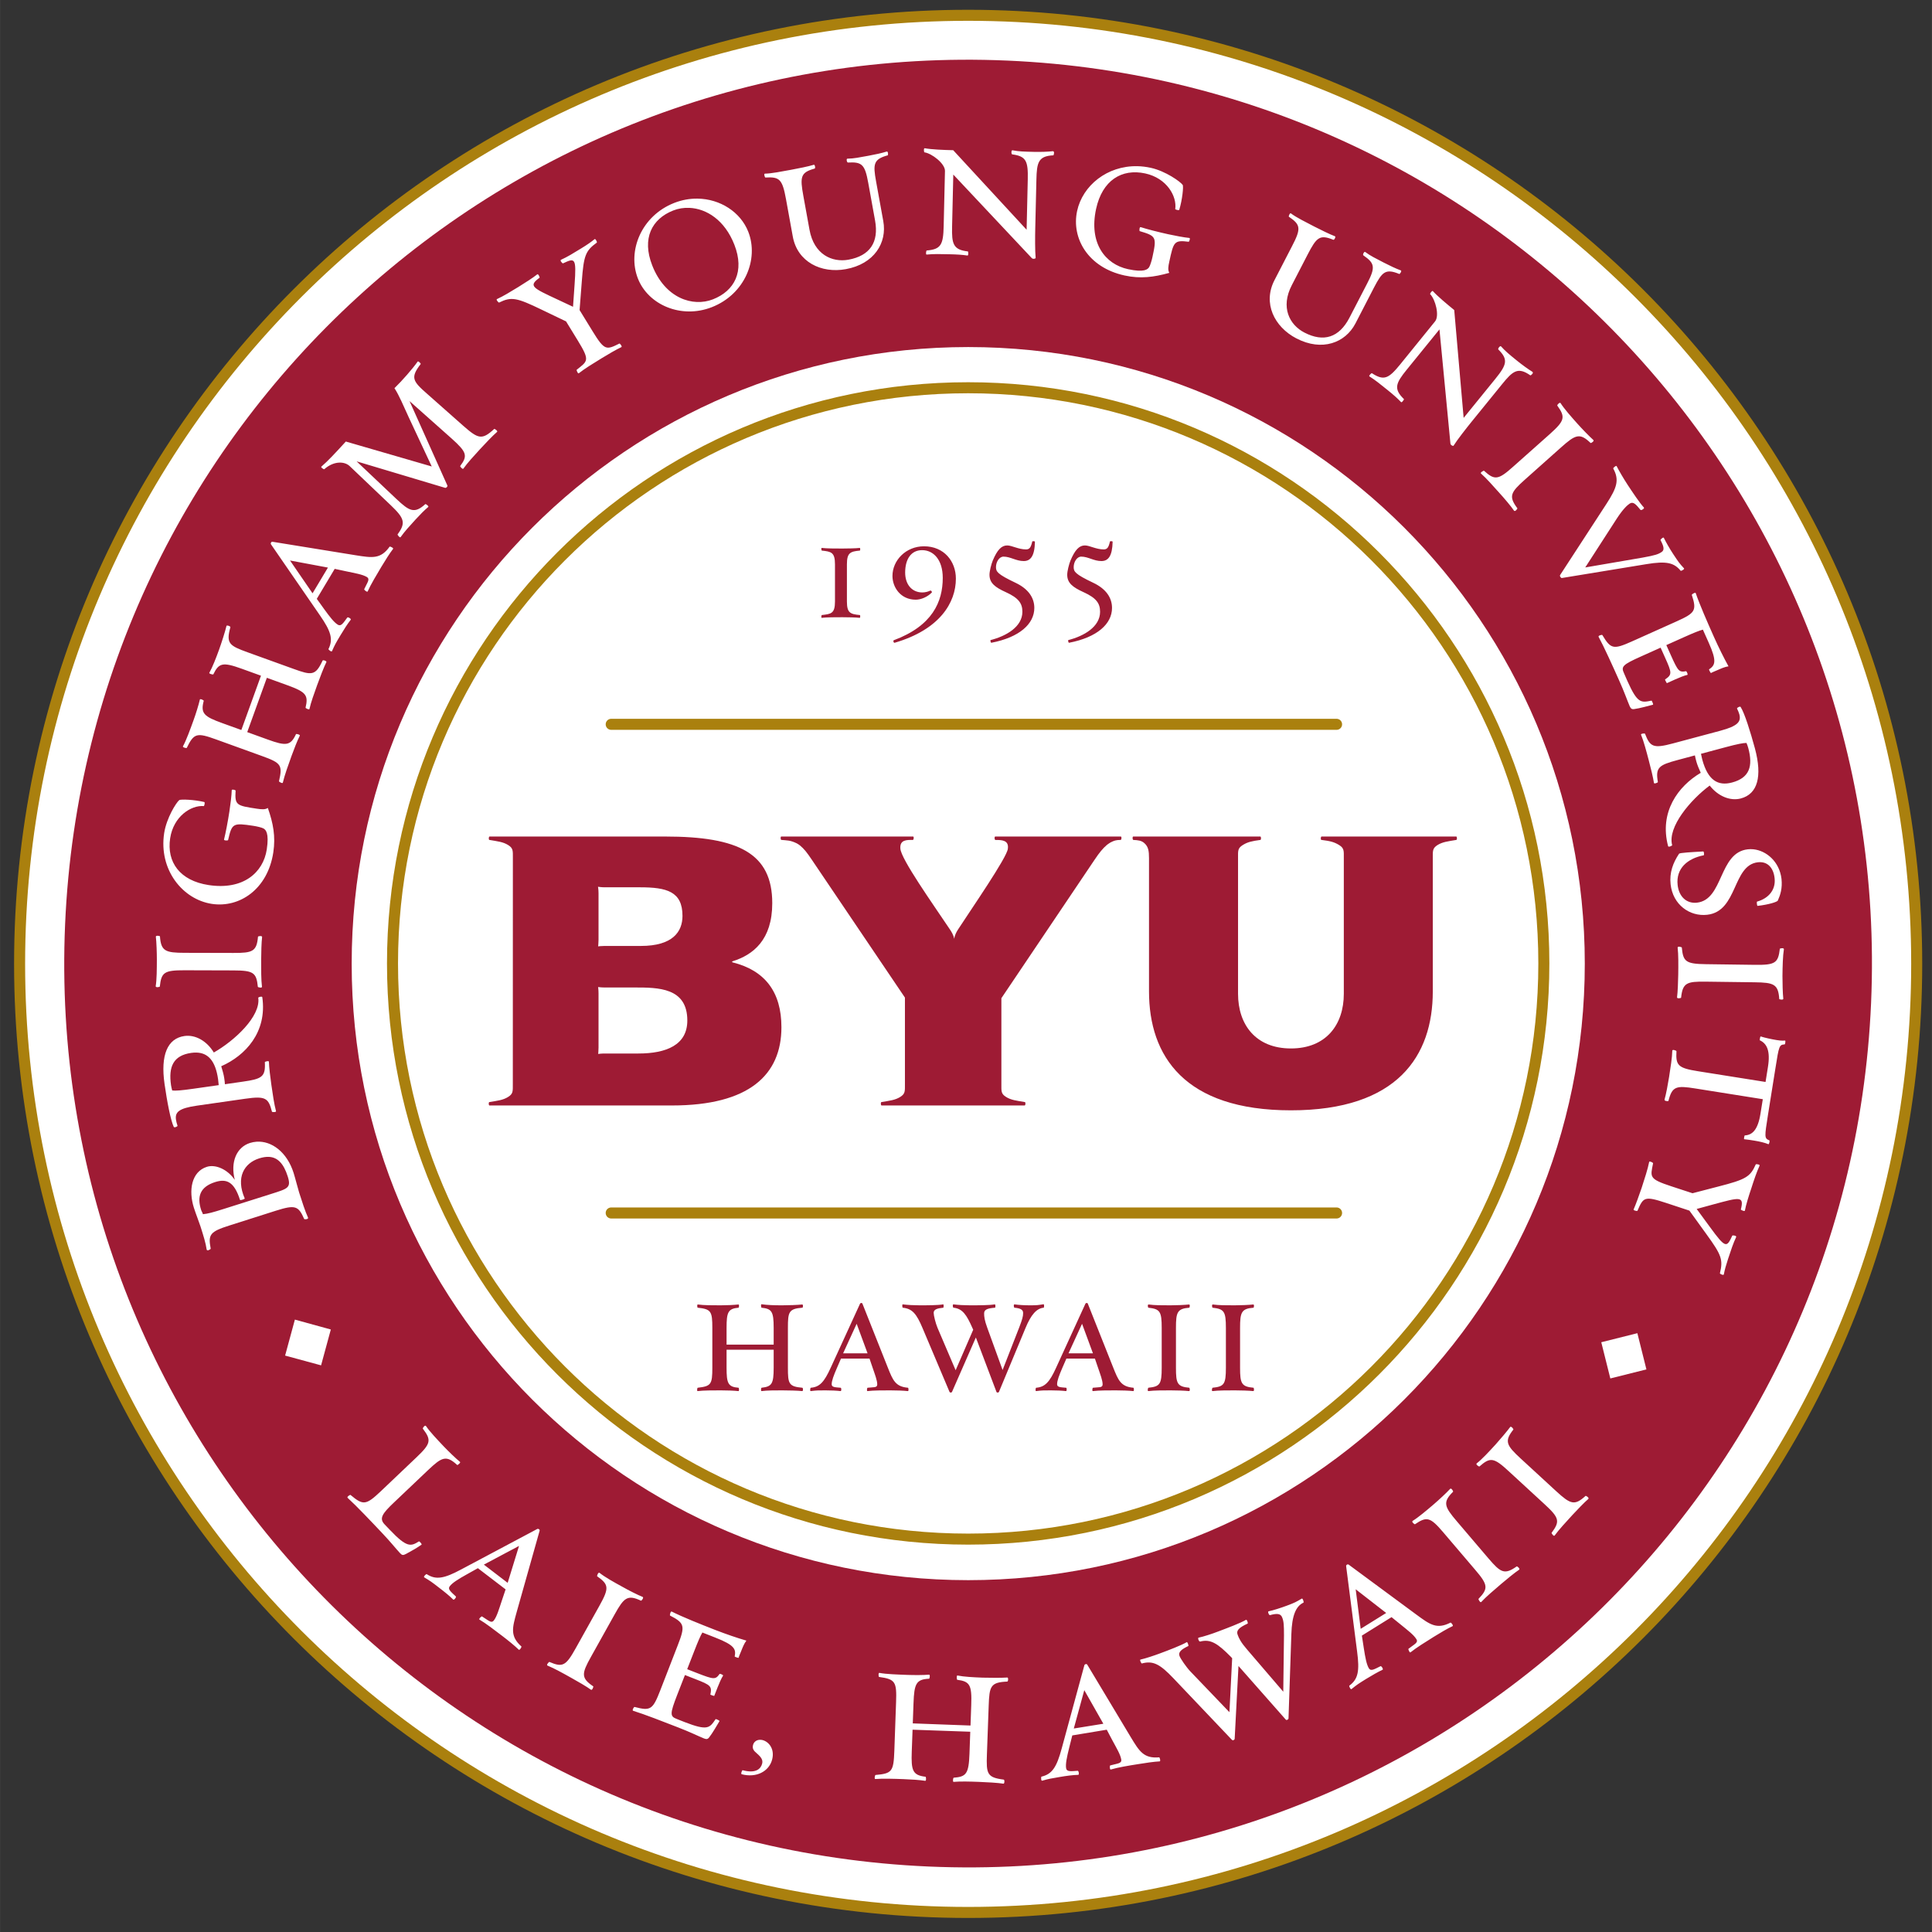 <?xml version="1.0" encoding="UTF-8" standalone="no"?>
<svg xmlns:rdf="http://www.w3.org/1999/02/22-rdf-syntax-ns#" xmlns="http://www.w3.org/2000/svg" xmlns:cc="http://creativecommons.org/ns#" xmlns:dc="http://purl.org/dc/elements/1.1/" xml:space="preserve" height="162.2" viewBox="0 0 162.2 162.204" width="162.2" version="1.1">
  <rect x="0" y="0" width="162.2" height="162.204" fill="#333333" stroke="none"/>
  <g transform="matrix(1.25 0 0 -1.25 -197.8 544.2)">
    <g>
      <g>
        <path d="m223.27 434.33c-35.186 0-63.711-28.526-63.711-63.711 0-35.183 28.525-63.711 63.711-63.711 35.187 0 63.708 28.528 63.708 63.711 0 35.185-28.521 63.711-63.708 63.711" fill="#fff"></path>
        <path d="m225.91 431.29c-33.493 1.461-61.838-24.505-63.299-58.004-1.459-33.492 24.507-61.834 58.001-63.292 33.495-1.466 61.837 24.504 63.298 57.997 1.462 33.495-24.504 61.838-58 63.299" fill="#9e1b34"></path>
        <path d="m223.27 412.05c-22.868 0-41.411-18.539-41.411-41.414 0-22.87 18.543-41.408 41.411-41.408 22.873 0 41.411 18.538 41.411 41.408 0 22.875-18.538 41.414-41.411 41.414" fill="#fff"></path>
        <path d="m77.641 12.447c-0.108-0.038-0.08 0.343-0.026 0.344 0.614 0.086 1.733 0.946 1.719 1.561l-0.109 4.648c-0.035 1.538-0.224 1.931-1.42 2.031-0.055-0.002-0.101 0.36-0.01 0.342 0.58-0.059 1.159-0.044 1.955-0.025 0.561 0.012 1.05 0.041 1.465 0.105 0.107 0.039 0.079-0.342 0.043-0.344-1.245-0.137-1.36-0.645-1.326-2.091l0.101-4.362 6.588 7.012c0.105 0.111 0.325 0.045 0.326-0.01-0.058-0.58-0.049-1.812-0.033-2.48l0.096-4.088c0.034-1.448 0.153-1.988 1.422-2.049 0.036 0.001 0.134-0.358-0.047-0.346-0.399 0.047-1.015 0.069-1.594 0.055-0.796-0.018-1.247-0.028-1.787-0.131-0.108-0.04-0.117 0.323-0.027 0.342 1.172 0.155 1.344 0.555 1.308 2.111l-0.097 4.217-6.163-6.678c-0.777-0.017-1.826-0.06-2.384-0.164zm-3.203 0.278c-0.399 0.127-0.984 0.252-1.536 0.353-0.783 0.141-1.19 0.233-1.757 0.244-0.114-0.016-0.052 0.323 0.041 0.324 1.182-0.067 1.427 0.165 1.705 1.696l0.574 3.168c0.334 1.834-0.435 2.965-2.233 3.293-1.371 0.248-2.894-0.43-3.271-2.514l-0.514-2.83c-0.291-1.603-0.248-1.978 0.944-2.305 0.088-0.016 0.023-0.373-0.077-0.318-0.417 0.131-1.306 0.31-1.875 0.414-0.801 0.145-1.651 0.319-2.22 0.33-0.113-0.016-0.013 0.333 0.041 0.324 1.182-0.067 1.421 0.128 1.728 1.821l0.569 3.13c0.387 2.137 2.386 3.118 4.451 2.743 2.385-0.433 3.478-2.213 3.148-4.03l-0.607-3.345c-0.261-1.443-0.226-1.854 0.984-2.184 0.035-0.007 0.045-0.358-0.095-0.314zm21.05 1.228c-2.543-0.054-4.598 1.633-5.058 3.754-0.499 2.299 0.927 4.758 3.986 5.422 1.326 0.289 2.451 0.144 3.752-0.221-0.134-0.234-0.088-0.539-0.002-0.928 0.365-1.68 0.399-1.838 1.625-1.683 0.053 0.012 0.167-0.333 0.053-0.32-0.418-0.037-1.219-0.192-1.768-0.311-0.777-0.17-1.76-0.419-2.312-0.596-0.104-0.041-0.129 0.324-0.076 0.336 1.392 0.414 1.431 0.496 1.062 2.194-0.065 0.301-0.19 0.698-0.273 0.828-0.114 0.18-0.399 0.47-1.778 0.17-1.91-0.415-3.303-2.18-2.676-5.063 0.519-2.387 2.145-3.404 4.125-2.973 1.822 0.396 2.674 1.931 2.518 2.991-0.007 0.035 0.321 0.145 0.34 0.056 0.251-0.816 0.373-1.974 0.285-2.086-0.184-0.262-1.431-1.164-2.687-1.435-0.381-0.083-0.752-0.127-1.116-0.135zm-36.935 2.723c-0.637-0.008-1.297 0.105-1.946 0.359-2.763 1.083-3.958 4.037-3.054 6.346 0.863 2.207 3.631 3.417 6.209 2.408 2.78-1.089 3.957-4.037 3.06-6.328-0.648-1.656-2.359-2.763-4.269-2.785zm-0.668 0.775c1.425 0.067 2.956 1.018 3.767 3.09 0.884 2.259 0.004 3.884-1.798 4.59-1.685 0.659-4.015-0.08-5.096-2.844-0.891-2.274-0.035-3.911 1.767-4.617 0.422-0.165 0.885-0.241 1.36-0.219zm50.495 0.465c-0.08-0.082-0.22 0.256-0.17 0.281 0.98 0.67 1.05 0.97 0.25 2.496l-1.46 2.828c-1 1.928-0.02 3.925 1.84 4.891 2.15 1.116 4.11 0.377 4.96-1.262l1.56-3.019c0.68-1.301 0.96-1.606 2.12-1.127 0.03 0.017 0.25-0.255 0.12-0.305-0.4-0.144-0.94-0.402-1.44-0.66-0.7-0.367-1.08-0.543-1.54-0.881-0.08-0.082-0.24 0.223-0.16 0.28 0.97 0.67 1.03 1.002 0.31 2.384l-1.48 2.86c-0.86 1.653-2.16 2.079-3.78 1.238-1.24-0.641-2.03-2.11-1.05-3.988l1.32-2.555c0.75-1.446 1.01-1.716 2.16-1.246 0.08 0.041 0.24-0.28 0.13-0.299-0.41-0.151-1.22-0.552-1.74-0.818-0.72-0.375-1.5-0.759-1.95-1.098zm-58.468 2.168c-0.325 0.262-0.625 0.468-1.119 0.771-0.678 0.417-1.171 0.72-1.688 0.952-0.142 0.045 0.118 0.331 0.165 0.302 1.006-0.468 1.128-0.481 0.968 1.784l-0.131 1.863-1.312-0.615c-2.083-0.973-2.455-1.129-1.5-1.821 0.046-0.028-0.122-0.372-0.195-0.283-0.327 0.264-1.073 0.743-1.567 1.047-0.679 0.415-1.279 0.784-1.81 1.025-0.112 0.027 0.133 0.322 0.179 0.293 1.029-0.503 1.459-0.426 3.604 0.614l2.017 0.968 0.975 1.59c1.051 1.713 0.849 1.728-0.078 2.467-0.046 0.029 0.106 0.38 0.18 0.293 0.456-0.365 1.196-0.819 1.89-1.244 0.494-0.304 1.273-0.762 1.672-0.944 0.111-0.025-0.116-0.33-0.162-0.302-1.106 0.551-1.249 0.596-2.252-1.037l-1.09-1.774 0.188-2.428c0.162-2.158 0.306-2.545 1.261-3.238 0.045-0.027-0.121-0.372-0.195-0.283zm70.328 4.354c-0.09 0.05-0.2 0.234-0.17 0.259 0.44 0.445 0.8 1.81 0.41 2.287l-2.93 3.614c-0.97 1.193-1.36 1.39-2.37 0.736-0.04-0.035-0.29 0.223-0.21 0.266 0.49 0.308 0.94 0.674 1.56 1.175 0.44 0.354 0.8 0.674 1.09 0.979 0.06 0.096 0.27-0.22 0.25-0.244-0.9-0.87-0.68-1.345 0.23-2.469l2.75-3.387 0.92 9.578c0.01 0.153 0.23 0.234 0.26 0.192 0.31-0.496 1.07-1.463 1.49-1.983l2.58-3.177c0.91-1.125 1.34-1.478 2.38-0.75 0.03 0.022 0.32-0.201 0.17-0.301-0.34-0.209-0.84-0.567-1.29-0.932-0.62-0.501-0.97-0.786-1.34-1.199-0.06-0.097-0.29 0.185-0.23 0.256 0.84 0.839 0.73 1.263-0.25 2.471l-2.66 3.275-0.79-9.053c-0.6-0.49-1.41-1.164-1.79-1.588-0.01-0.024-0.04-0.022-0.06-0.005zm-85.121 5.91c-0.029-0.011-0.053-0.007-0.064 0.019-0.374 0.541-1.287 1.593-1.94 2.223 0.411 0.622 0.758 1.502 1.182 2.406l1.949 4.168-7.213-2.094c-0.867 0.948-1.504 1.64-2.047 2.1-0.1 0.055 0.203 0.259 0.241 0.221 0.776-0.688 1.686-0.69 2.14-0.248l3.447 3.283c1.123 1.077 1.279 1.467 0.567 2.433-0.038 0.04 0.206 0.338 0.254 0.233 0.337-0.476 0.729-0.903 1.254-1.477 0.391-0.426 0.735-0.775 1.056-1.045 0.1-0.055-0.206-0.284-0.242-0.244-0.911 0.834-1.343 0.582-2.412-0.422l-3.352-3.17 7.434 2.225c0.078 0.022 0.226-0.112 0.184-0.199l-3.176-7.086 3.555 3.162c1.266 1.135 1.331 1.44 0.701 2.287-0.037 0.04 0.221 0.323 0.267 0.219 0.338-0.476 0.838-1.022 1.389-1.623 0.39-0.427 1.103-1.174 1.436-1.457 0.101-0.057-0.205-0.288-0.243-0.246-1.021 0.952-1.345 0.827-2.57-0.246l-3.064-2.711c-1.225-1.074-1.404-1.36-0.532-2.5 0.018-0.02-0.114-0.178-0.201-0.211zm95.821 3.474c-0.1 0.034-0.22 0.204-0.2 0.225 0.7 0.976 0.64 1.266-0.64 2.41l-3.06 2.721c-1.26 1.13-1.56 1.153-2.45 0.345-0.02-0.027-0.37 0.158-0.24 0.243 0.43 0.382 1.01 1.032 1.55 1.64 0.37 0.405 0.98 1.121 1.21 1.467 0.09 0.121 0.31-0.174 0.28-0.201-0.75-1.005-0.57-1.331 0.63-2.401l3.05-2.718c1.2-1.072 1.57-1.231 2.47-0.36 0.02 0.028 0.34-0.157 0.23-0.254-0.31-0.275-0.97-0.954-1.33-1.359-0.54-0.607-1.12-1.256-1.42-1.734-0.02-0.03-0.05-0.035-0.08-0.024zm4.73 5.299c-0.09 0.027-0.25 0.179-0.23 0.213 0.52 0.957 0.32 1.593-0.56 2.953l-3.9 5.99c-0.06 0.105 0.09 0.267 0.14 0.252l7.1-1.164c1.72-0.286 2.33-0.108 2.88 0.553 0.03 0.045 0.36-0.134 0.28-0.205-0.39-0.419-0.46-0.523-0.91-1.203-0.32-0.484-0.59-0.972-0.78-1.35-0.03-0.111-0.31 0.143-0.28 0.188 0.28 0.528 0.35 0.831 0.09 1-0.27 0.178-0.51 0.273-1.6 0.468l-4.81 0.825 2.65-4.104c0.52-0.796 0.87-1.116 1.08-1.256 0.31-0.199 0.53 0.071 0.91 0.53 0.07 0.066 0.37-0.134 0.28-0.206-0.37-0.403-0.92-1.235-1.36-1.9-0.31-0.469-0.72-1.168-0.92-1.56-0.01-0.028-0.03-0.033-0.06-0.024zm-112.79 6.365c-0.113-0.025-0.189 0.141-0.129 0.217l4.098 5.947c0.952 1.37 1.131 2.025 0.728 2.838-0.027 0.048 0.255 0.281 0.295 0.178 0.245-0.55 0.31-0.659 0.709-1.328 0.296-0.496 0.599-0.969 0.859-1.299 0.087-0.074-0.239-0.269-0.285-0.191-0.342 0.47-0.521 0.763-0.785 0.605-0.311-0.185-0.658-0.624-1.166-1.328l-0.609-0.848 1.504-2.517 0.99 0.211c0.711 0.151 1.343 0.255 1.701 0.468 0.311 0.187 0.039 0.467-0.215 1.032-0.027 0.046 0.27 0.289 0.295 0.177 0.235-0.535 0.736-1.373 1.135-2.041 0.306-0.512 0.721-1.172 0.99-1.517 0.088-0.074-0.258-0.239-0.287-0.192-0.761 1.063-1.464 0.937-2.852 0.719l-6.976-1.131zm1.467 1.571l3.183 0.595-1.291 2.16-1.892-2.755zm117.95 2.716c-0.1 0.016-0.28 0.141-0.26 0.178 0.43 1.314 0.28 1.516-1.28 2.219l-3.73 1.674c-1.57 0.702-1.79 0.662-2.5-0.526-0.02-0.05-0.36 0.04-0.32 0.139 0.48 0.895 1.16 2.397 1.72 3.652 0.42 0.925 0.7 1.731 0.9 2.194 0.1 0.215 0.19 0.274 0.46 0.213 0.28-0.029 1.15-0.259 1.49-0.35 0.05-0.022-0.1-0.351-0.12-0.344-0.89 0.182-1.18 0.249-2.03-1.65l-0.28-0.643c-0.26-0.562-0.15-0.712 1.44-1.422l1.63-0.732 0.37 0.826c0.6 1.321 0.59 1.442 0 1.846-0.02 0.007 0.16 0.347 0.16 0.307 0.11-0.053 0.56-0.254 0.71-0.319 0.28-0.126 0.8-0.34 1-0.371 0.09-0.021-0.07-0.327-0.1-0.312-0.59 0.105-0.67 0.019-1.29-1.368l-0.37-0.824 1.52-0.681c0.78-0.348 1.25-0.539 1.55-0.616l0.48 1.075c0.72 1.602 0.54 1.917 0.04 2.259-0.03 0.017 0.13 0.323 0.16 0.309 0.07-0.054 0.45-0.201 0.58-0.26 0.25-0.111 0.59-0.266 0.89-0.303-0.4-0.728-0.82-1.572-1.22-2.464-0.56-1.255-1.2-2.717-1.53-3.678-0.01-0.027-0.03-0.033-0.07-0.028zm-123.23 2.745c-0.033 0.002-0.058 0.016-0.058 0.044-0.091 0.41-0.413 1.41-0.615 1.971-0.265 0.733-0.546 1.458-0.823 1.955-0.047 0.079 0.323 0.173 0.34 0.123 0.46-0.95 0.783-1.045 2.383-0.466l1.615 0.584-1.648 4.56-1.617-0.584c-1.514-0.547-1.823-0.813-1.54-1.865 0.019-0.051-0.325-0.214-0.328-0.1-0.096 0.426-0.333 1.189-0.531 1.733-0.265 0.731-0.608 1.684-0.885 2.181-0.071 0.089 0.3 0.185 0.319 0.135 0.603-1.245 0.85-1.291 2.466-0.707l3.846 1.391c1.616 0.583 1.744 0.766 1.43 2.115-0.019 0.051 0.32 0.23 0.324 0.115 0.129-0.569 0.471-1.523 0.736-2.254 0.197-0.544 0.485-1.286 0.684-1.676 0.071-0.09-0.3-0.184-0.318-0.134-0.454 0.991-0.86 0.996-2.358 0.455l-1.734-0.627 1.648-4.561 1.735 0.629c1.582 0.573 1.754 0.845 1.515 1.875-0.017 0.051 0.311 0.209 0.325 0.117 0.128-0.57 0.386-1.284 0.65-2.015 0.204-0.563 0.577-1.544 0.769-1.916 0.072-0.09-0.285-0.218-0.316-0.133-0.599 1.284-0.912 1.247-2.443 0.693l-3.848-1.39c-1.531-0.554-1.829-0.738-1.451-2.102 0.023-0.064-0.172-0.154-0.272-0.146zm127 6.812c-0.1 0.01-0.27 0.12-0.23 0.166 0.09 0.183 0.15 0.334 0.19 0.473 0.16 0.612-0.1 0.982-1.62 1.388l-3.95 1.057c-1.66 0.445-1.92 0.291-2.35-0.812-0.01-0.053-0.4-0.008-0.33 0.087 0.22 0.54 0.45 1.398 0.65 2.166 0.15 0.56 0.37 1.457 0.43 1.872-0.01 0.115 0.35-0.018 0.33-0.071-0.21-1.216 0.07-1.422 1.65-1.844l1.46-0.392c0.03 0.162 0.05 0.249 0.12 0.512 0.07 0.262 0.23 0.65 0.37 0.951-1.91 1.129-3.5 3.296-2.74 6.162 0.03 0.105 0.35-0.037 0.34-0.09-0.41-1.521 1.56-3.824 3.15-5.002 0.72 0.915 1.74 1.316 2.62 1.082 1.4-0.374 1.81-1.833 1.18-4.193-0.39-1.433-0.87-2.969-1.2-3.483-0.01-0.025-0.04-0.032-0.07-0.029zm0.56 3.045c0.07 0.187 0.1 0.235 0.15 0.428 0.41 1.521 0.11 2.5-1.36 2.892-1.19 0.318-2.03-0.186-2.5-1.916-0.06-0.227-0.07-0.336-0.11-0.494l2.1-0.562c0.94-0.253 1.46-0.353 1.72-0.348zm-127.13 3.924c-0.03 0.006-0.048 0.021-0.043 0.049-0.009 0.42-0.112 1.228-0.197 1.783-0.12 0.786-0.308 1.783-0.448 2.348-0.034 0.103 0.332 0.104 0.34 0.05 0.324-1.415 0.404-1.456 2.121-1.195 0.304 0.046 0.709 0.142 0.844 0.219 0.186 0.101 0.493 0.368 0.281 1.763-0.293 1.933-1.966 3.434-4.882 2.991-2.415-0.367-3.534-1.928-3.229-3.93 0.28-1.844 1.76-2.79 2.826-2.701 0.035 0.006 0.124-0.328 0.035-0.342-0.83-0.2-1.995-0.25-2.101-0.156-0.25 0.2-1.07 1.503-1.264 2.773-0.467 3.076 1.553 5.563 4.004 5.936 2.325 0.353 4.69-1.228 5.16-4.325 0.204-1.34-0.012-2.453-0.459-3.728-0.223 0.149-0.53 0.121-0.924 0.062-1.698-0.258-1.86-0.285-1.783-1.517 0.007-0.04-0.19-0.1-0.281-0.08zm127.71 5.004c-0.16-0.017-0.31-0.016-0.47 0.002-2.46 0.273-2.02 4.23-4.27 4.48-0.87 0.096-1.51-0.505-1.62-1.476-0.16-1.403 0.84-2.241 2.19-2.502 0.04-0.004 0.04-0.331-0.05-0.321-0.96 0.053-1.97 0.11-2.02 0.188-0.51 0.766-0.82 1.584-0.71 2.574 0.19 1.708 1.6 2.718 3.07 2.553 2.59-0.289 2.1-4.167 4.26-4.408 0.83-0.093 1.31 0.491 1.4 1.336 0.11 0.971-0.5 1.694-1.47 1.966-0.05 0.007-0.01 0.366 0.04 0.36 0.92-0.103 1.64-0.329 1.7-0.444 0.22-0.497 0.39-1.027 0.31-1.818-0.17-1.448-1.26-2.374-2.36-2.49zm-133.96 7.261c-0.088-0.004-0.173 0.014-0.164 0.086 0.052 0.415 0.085 1.356 0.084 1.899-0.003 0.815-0.005 1.684-0.096 2.244-0.019 0.145 0.344 0.073 0.344 0.037 0.13-1.194 0.365-1.375 2.084-1.369l4.09 0.012c1.7 0.005 1.935 0.186 2.058 1.381 0 0.036 0.379 0.127 0.344-0.018-0.071-0.58-0.069-1.447-0.066-2.262 0.001-0.542 0.023-1.482 0.078-1.898 0.019-0.145-0.344-0.074-0.344-0.039-0.111 1.25-0.456 1.374-2.066 1.369l-4.09-0.01c-1.611-0.005-1.989-0.134-2.076-1.383 0-0.018-0.092-0.044-0.18-0.049zm127.76 0.922c-0.09-0.01-0.17 0.002-0.16 0.075 0.07 0.58 0.06 1.448 0.05 2.261-0.01 0.543-0.04 1.486-0.1 1.901-0.02 0.145 0.34 0.077 0.34 0.041 0.13-1.248 0.47-1.37 2.08-1.348l4.09 0.053c1.61 0.021 1.99 0.152 2.07 1.402-0.01 0.036 0.36 0.114 0.34-0.031-0.05-0.418-0.07-1.358-0.07-1.901 0.01-0.815 0.03-1.682 0.12-2.242 0.02-0.145-0.34-0.077-0.34-0.041-0.14 1.193-0.38 1.37-2.1 1.348l-4.09-0.055c-1.7-0.022-1.93-0.207-2.04-1.402 0-0.018-0.1-0.051-0.19-0.061zm-119.05 4.192c-0.1-0.014-0.284 0.053-0.277 0.093 0.222 1.559-2.006 3.615-3.731 4.594-0.599-0.992-1.568-1.513-2.465-1.385-1.432 0.205-2.018 1.605-1.672 4.024 0.21 1.469 0.511 3.054 0.772 3.601 0.034 0.105 0.361-0.034 0.314-0.101-0.063-0.191-0.103-0.349-0.125-0.492-0.09-0.627 0.209-0.963 1.768-1.186l4.049-0.58c1.701-0.244 1.947-0.06 2.24 1.086 0.007 0.054 0.391 0.054 0.34-0.049-0.154-0.562-0.28-1.441-0.393-2.228-0.082-0.574-0.196-1.489-0.201-1.909 0.02-0.112-0.351-0.022-0.344 0.032 0.068 1.232-0.236 1.404-1.847 1.634l-1.506 0.217c-0.005-0.165-0.018-0.254-0.057-0.523s-0.15-0.673-0.25-0.988c2.029-0.894 3.867-2.858 3.447-5.795-0.004-0.027-0.029-0.041-0.062-0.045zm125.87 3.34c-0.05-0.027-0.09 0.241-0.09 0.316 0.6 0.277 0.91 0.876 0.69 2.252l-0.2 1.252-5.66-0.9c-1.68-0.267-1.89-0.483-1.82-1.682 0-0.054-0.36-0.186-0.35-0.037-0.01 0.565-0.15 1.441-0.27 2.209-0.09 0.572-0.26 1.481-0.38 1.884-0.04 0.14 0.33 0.162 0.33 0.108 0.31-1.234 0.67-1.288 2.26-1.035l5.66 0.9-0.19 1.18c-0.22 1.43-0.71 1.828-1.32 1.859-0.03-0.005-0.1 0.314-0.05 0.322 0.18 0.01 0.63 0.083 0.85 0.118 0.44 0.07 0.9 0.179 1.17 0.297 0.07 0.046 0.14-0.293 0.09-0.319-0.43-0.177-0.41-0.266-0.11-2.178l0.62-3.878c0.3-1.93 0.33-1.964 0.77-2.002 0.06-0.01 0.09-0.333 0.04-0.323-0.3 0.027-0.57-0.018-0.71-0.041-0.38-0.06-1.05-0.204-1.33-0.302zm-131.34 1.353c0.969 0.023 1.595 0.675 1.819 2.227 0.032 0.232 0.03 0.344 0.054 0.506l-2.15 0.306c-0.968 0.14-1.493 0.178-1.754 0.143-0.046-0.195-0.071-0.247-0.1-0.444-0.223-1.558 0.192-2.494 1.696-2.711 0.152-0.021 0.297-0.03 0.435-0.027zm5.045 7.484c-0.183 0.013-0.366 0.047-0.547 0.104-1.121 0.356-1.66 1.59-1.275 3.102-0.605-0.89-1.619-1.328-2.344-1.098-1.292 0.41-1.555 1.975-1.09 3.437 0.138 0.44 0.457 1.26 0.555 1.57 0.241 0.76 0.438 1.38 0.516 1.93 0.02 0.18 0.357-0.02 0.339-0.07-0.222-1.18-0.072-1.42 1.567-1.94l3.898-1.24c1.639-0.52 1.901-0.41 2.383 0.69 0.016 0.05 0.394 0.04 0.322-0.12-0.238-0.52-0.509-1.36-0.744-2.1-0.104-0.33-0.33-1.226-0.467-1.657-0.546-1.721-1.83-2.698-3.113-2.608zm1.043 1.272c0.738 0.037 1.239 0.569 1.58 1.643 0.306 0.966 0.001 1.026-1.396 1.47l-3.95 1.25c-0.948 0.3-1.349 0.41-1.773 0.45-0.06-0.19-0.101-0.2-0.156-0.37-0.35-1.1-0.099-1.921 1.177-2.326 0.932-0.296 1.593-0.069 2.09 1.496 0.017 0.06 0.415-0.07 0.399-0.12-0.77-1.77-0.05-2.966 1.209-3.366 0.302-0.096 0.574-0.139 0.82-0.127zm115.94 0.393c-0.03-0.001-0.06 0.008-0.06 0.037-0.11 0.573-0.38 1.399-0.63 2.172-0.19 0.551-0.49 1.401-0.67 1.801-0.07 0.09 0.3 0.17 0.32 0.12 0.49-1.13 0.57-1.26 2.39-0.66l1.97 0.65 1.43 1.98c1.27 1.75 1.41 2.14 1.13 3.28-0.02 0.05 0.33 0.21 0.33 0.09 0.08-0.41 0.18-0.76 0.36-1.31 0.25-0.76 0.43-1.3 0.67-1.81 0.08-0.13-0.3-0.18-0.32-0.13-0.47 1.01-0.55 1.1-1.89-0.74l-1.1-1.5 1.39-0.38c2.22-0.6 2.61-0.73 2.32 0.42-0.01 0.05 0.34 0.2 0.34 0.09 0.07-0.41 0.33-1.26 0.52-1.81 0.24-0.755 0.47-1.426 0.71-1.955 0.07-0.091-0.3-0.158-0.32-0.105-0.46 1.049-0.84 1.267-3.15 1.859l-2.16 0.561-1.77-0.58c-1.91-0.628-1.77-0.772-1.54-1.936 0.01-0.038-0.18-0.142-0.27-0.144zm-113.76 13.27l-0.821 3.02 3.02 0.82 0.818-3.01-3.017-0.83zm112.71 1.14l-3.03 0.76 0.76 3.04 3.03-0.76-0.76-3.04zm-101.78 7.77c-0.099 0.03-0.213 0.22-0.185 0.25 0.729 0.96 0.683 1.25-0.565 2.43l-2.966 2.82c-1.248 1.18-1.48 1.2-2.543 0.31-0.027-0.03-0.349 0.16-0.237 0.25 0.738 0.67 1.958 1.96 2.903 2.96 0.697 0.73 1.155 1.32 1.504 1.69 0.161 0.17 0.249 0.18 0.496 0.05s1.001-0.55 1.302-0.78c0.039-0.04-0.173-0.29-0.224-0.27-0.664 0.41-0.987 0.57-2.444-0.97l-0.449-0.47c-0.46-0.49-0.179-0.9 0.78-1.81l2.875-2.73c1.168-1.11 1.53-1.28 2.455-0.43 0.025 0.02 0.327-0.21 0.226-0.27-0.326-0.26-0.987-0.9-1.385-1.32-0.536-0.57-1.147-1.21-1.455-1.67-0.024-0.04-0.054-0.05-0.088-0.04zm91.181 0.09c-0.03-0.01-0.06-0.01-0.08 0.02-0.25 0.34-0.86 1.06-1.22 1.46-0.55 0.6-1.14 1.24-1.59 1.59-0.11 0.09 0.2 0.29 0.23 0.26 0.9-0.79 1.2-0.77 2.46 0.4l3.01 2.77c1.25 1.15 1.3 1.44 0.59 2.4-0.03 0.03 0.19 0.35 0.26 0.22 0.34-0.47 0.93-1.11 1.48-1.71 0.37-0.4 1.02-1.08 1.34-1.35 0.11-0.1-0.2-0.29-0.23-0.26-0.92 0.84-1.26 0.71-2.45-0.38l-3.01-2.77c-1.18-1.09-1.38-1.44-0.6-2.42 0.02-0.02-0.1-0.2-0.19-0.23zm-5.03 5.2c-0.03-0.02-0.06-0.01-0.09 0.01-0.28 0.31-0.97 0.95-1.38 1.3-0.62 0.53-1.28 1.09-1.77 1.39-0.12 0.08 0.17 0.31 0.2 0.28 0.99-0.67 1.28-0.61 2.39 0.7l2.65 3.11c1.11 1.29 1.12 1.59 0.29 2.46-0.02 0.03 0.16 0.37 0.24 0.25 0.4-0.43 1.06-0.99 1.68-1.52 0.41-0.35 1.14-0.95 1.49-1.18 0.12-0.08-0.17-0.31-0.2-0.28-1.02 0.72-1.34 0.54-2.38-0.68l-2.65-3.11c-1.05-1.23-1.2-1.6-0.31-2.48 0.02-0.02-0.07-0.2-0.16-0.25zm-76.736 3.38l-6.374 3.39c-1.47 0.79-2.141 0.89-2.904 0.4-0.044-0.03-0.304 0.22-0.207 0.27 0.518 0.31 0.619 0.38 1.236 0.86 0.46 0.35 0.894 0.7 1.192 1 0.064 0.09 0.296-0.21 0.224-0.26-0.427-0.4-0.699-0.61-0.513-0.85 0.22-0.29 0.695-0.59 1.451-1.01l0.914-0.51 2.328 1.78-0.322 0.96c-0.231 0.69-0.408 1.31-0.66 1.64-0.22 0.29-0.468-0.01-1-0.33-0.043-0.03-0.315 0.23-0.207 0.27 0.503 0.29 1.279 0.89 1.898 1.36 0.474 0.36 1.08 0.85 1.393 1.16 0.063 0.09 0.266-0.23 0.222-0.27-0.968-0.87-0.763-1.56-0.388-2.91l1.918-6.8c0.037-0.11-0.118-0.2-0.201-0.15zm-1.526 1.42l-0.955 3.1-1.998-1.53 2.953-1.57zm69.582 1.55c-0.08 0-0.16 0.08-0.14 0.16l0.92 7.16c0.22 1.65 0.08 2.32-0.65 2.86-0.05 0.02 0.1 0.36 0.18 0.29 0.47-0.38 0.58-0.45 1.24-0.86 0.49-0.3 0.98-0.58 1.36-0.76 0.11-0.02-0.09-0.35-0.17-0.3-0.52 0.26-0.81 0.44-0.97 0.18-0.19-0.31-0.3-0.86-0.43-1.71l-0.16-1.04 2.49-1.55 0.79 0.64c0.56 0.46 1.07 0.84 1.29 1.2 0.2 0.3-0.17 0.43-0.66 0.82-0.04 0.02 0.11 0.38 0.18 0.29 0.46-0.37 1.29-0.89 1.95-1.3 0.5-0.31 1.17-0.71 1.57-0.89 0.11-0.03-0.12-0.33-0.17-0.3-1.16 0.59-1.73 0.16-2.86-0.67l-5.69-4.2c-0.02-0.01-0.04-0.02-0.07-0.02zm-62.824 0.71c-0.118-0.08-0.232 0.27-0.199 0.29 0.98 0.69 1.025 0.98 0.187 2.48l-1.992 3.57c-0.829 1.49-1.101 1.61-2.205 1.14-0.033-0.02-0.296 0.27-0.152 0.31 0.541 0.22 1.3 0.64 2.011 1.04 0.474 0.26 1.286 0.73 1.623 0.98 0.118 0.09 0.232-0.26 0.2-0.28-1.038-0.7-0.979-1.07-0.196-2.47l1.991-3.57c0.783-1.41 1.081-1.68 2.214-1.15 0.033 0.02 0.27-0.26 0.135-0.32-0.39-0.15-1.229-0.58-1.703-0.85-0.711-0.39-1.469-0.81-1.914-1.17zm63.484 1.38l2.56 1.99-2.14 1.33-0.42-3.32zm-4.52 0.78c-0.48 0.28-0.57 0.34-1.27 0.6-0.51 0.19-1.14 0.39-1.52 0.47-0.11 0.01 0.04 0.36 0.12 0.32 0.62-0.17 0.9-0.12 1.02 0.2 0.13 0.32 0.15 0.64 0.15 1.51l-0.06 4.72-3.01-3.51c-0.54-0.62-0.71-0.96-0.82-1.27-0.14-0.35 0.1-0.6 0.84-0.94 0.05-0.02-0.06-0.38-0.15-0.31-0.44 0.27-1.65 0.72-2.34 0.98-0.49 0.19-1.23 0.43-1.62 0.51-0.12 0.01 0.03 0.36 0.12 0.33 0.89-0.24 1.5 0.19 2.57 1.27l0.12 0.13-0.23 4.53-3.277-3.42c-0.351-0.37-0.817-1.05-0.914-1.3-0.127-0.34 0.19-0.57 0.746-0.84 0.034-0.01-0.082-0.38-0.138-0.32-0.459 0.27-1.56 0.69-2.239 0.94-0.507 0.19-1.229 0.43-1.638 0.52-0.114 0 0.068 0.34 0.103 0.33 0.947-0.26 1.531 0.06 2.653 1.24l4.904 5.16c0.09 0.1 0.23 0.01 0.24-0.07l0.32-6.12 3.96 4.49c0.07 0.1 0.23 0 0.24-0.08l0.24-7.11c0.05-1.52 0.37-2.32 1.02-2.62 0.04-0.02-0.05-0.37-0.14-0.34zm-52.905 1.09c-0.095-0.05-0.185 0.32-0.133 0.34 1.228 0.63 1.269 0.88 0.646 2.48l-1.482 3.82c-0.624 1.6-0.809 1.72-2.149 1.37-0.051-0.02-0.226 0.28-0.125 0.32 0.97 0.3 2.506 0.9 3.787 1.4 0.944 0.36 1.71 0.74 2.182 0.93 0.219 0.08 0.323 0.06 0.473-0.17 0.182-0.22 0.639-0.99 0.814-1.29 0.02-0.06-0.318-0.19-0.324-0.17-0.508 0.75-0.664 1-2.604 0.25l-0.656-0.26c-0.572-0.22-0.597-0.4 0.031-2.02l0.651-1.67 0.844 0.33c1.348 0.52 1.428 0.61 1.291 1.32-0.007 0.01 0.353 0.13 0.326 0.1 0.046-0.11 0.224-0.57 0.283-0.72 0.111-0.29 0.331-0.8 0.455-0.97 0.05-0.08-0.278-0.19-0.291-0.15-0.346 0.48-0.459 0.48-1.875-0.07l-0.844-0.33 0.604-1.55c0.309-0.79 0.509-1.26 0.672-1.53l1.095 0.43c1.637 0.64 1.733 0.98 1.618 1.58-0.013 0.03 0.314 0.14 0.328 0.11 0.015-0.09 0.176-0.46 0.228-0.59 0.099-0.25 0.237-0.61 0.426-0.85-0.801-0.23-1.69-0.54-2.602-0.89-1.281-0.5-2.758-1.09-3.669-1.55zm34.759 4.41c-0.053 0.02-0.102 0.05-0.113 0.1l-1.898 6.97c-0.432 1.61-0.818 2.17-1.7 2.38-0.053 0.01-0.048 0.38 0.057 0.34 0.578-0.16 0.703-0.18 1.471-0.31 0.57-0.1 1.127-0.17 1.547-0.18 0.111 0.02 0.049-0.36-0.039-0.34-0.58 0.04-0.919 0.09-0.969-0.21-0.059-0.36 0.053-0.91 0.263-1.75l0.254-1.01 2.893-0.48 0.476 0.9c0.344 0.64 0.673 1.18 0.741 1.6 0.06 0.35-0.33 0.33-0.926 0.5-0.053 0.01-0.045 0.39 0.057 0.34 0.56-0.17 1.523-0.33 2.291-0.45 0.59-0.1 1.359-0.21 1.796-0.23 0.113 0.02 0.016-0.35-0.037-0.34-1.303 0.11-1.662-0.51-2.39-1.71l-3.637-6.06c-0.026-0.05-0.083-0.07-0.137-0.06zm-17.316 0.74c-0.108-0.04-0.085 0.34-0.031 0.34 1.37 0.19 1.488 0.41 1.425 2.13l-0.146 4.09c-0.063 1.72-0.196 1.89-1.576 2.01-0.054-0.01-0.124 0.37-0.014 0.34 0.581-0.05 1.594-0.02 2.371 0.01 0.579 0.02 1.374 0.07 1.805 0.14 0.107 0.04 0.085-0.34 0.031-0.34-1.081-0.13-1.212-0.52-1.154-2.11l0.068-1.84 4.844 0.17-0.066 1.85c-0.062 1.68-0.269 1.93-1.323 2.01-0.053 0-0.103 0.36-0.011 0.35 0.581-0.05 1.34-0.03 2.119 0 0.596 0.02 1.643 0.08 2.056 0.15 0.108 0.04 0.122-0.34 0.032-0.34-1.407-0.18-1.467-0.49-1.409-2.12l0.149-4.09c0.059-1.62 0.143-1.96 1.556-2.02 0.092 0 0.107-0.38-0.003-0.34-0.418 0.03-1.467 0.03-2.065 0.01-0.777-0.03-1.554-0.07-2.111-0.18-0.09-0.03-0.068 0.36-0.014 0.36 1.045 0.14 1.234 0.42 1.172 2.12l-0.061 1.72-4.847-0.18 0.062-1.71c0.058-1.61 0.217-1.99 1.305-2.04 0.055 0 0.104-0.37-0.006-0.34-0.436 0.04-1.232 0.04-1.81 0.02-0.778-0.03-1.791-0.06-2.348-0.17zm17.197 1.45l1.6 2.82-2.481 0.4 0.881-3.22zm-27.279 4.17c-0.256 0.02-0.465 0.18-0.531 0.43-0.079 0.3 0.04 0.48 0.332 0.72 0.365 0.32 0.51 0.55 0.431 0.85-0.115 0.44-0.524 0.85-1.644 0.55-0.035 0-0.176 0.31-0.071 0.34 1.207 0.32 2.286-0.22 2.553-1.23 0.228-0.86-0.243-1.49-0.803-1.64-0.091-0.02-0.182-0.03-0.267-0.02z" transform="matrix(.8 0 0 -.8 158.24 435.36)" fill="#fff"></path>
      </g>
      <path stroke-linejoin="round" d="m199.29 353.89h48.72m-48.72 32.821h48.72m-24.744 22.606c-21.352 0-38.665-17.312-38.665-38.665 0-21.356 17.313-38.667 38.665-38.667 21.354 0 38.665 17.311 38.665 38.667 0 21.353-17.311 38.665-38.665 38.665zm0 25.016c-35.186 0-63.711-28.526-63.711-63.711 0-35.183 28.525-63.711 63.711-63.711 35.187 0 63.708 28.528 63.708 63.711 0 35.185-28.521 63.711-63.708 63.711z" stroke="#aa800e" stroke-linecap="round" stroke-width=".741" fill="none"></path>
      <path d="m86.775 45.438c-0.055-0.002-0.111 0.007-0.111 0.019-0.112 0.495-0.225 0.67-0.521 0.67-0.644 0-1.188-0.334-1.584-0.334-0.472 0-0.831 0.359-1.215 1.275-0.124 0.309-0.272 0.879-0.272 1.188 0 0.694 0.471 1.052 1.373 1.461 1.09 0.495 1.389 0.954 1.389 1.646 0 1.264-1.363 2.042-2.674 2.377-0.025 0 0.001 0.235 0.074 0.223 2.365-0.458 3.602-1.586 3.602-2.924 0-0.84-0.484-1.595-1.586-2.115-1.51-0.719-1.633-0.928-1.633-1.313 0-0.432 0.272-0.879 0.631-0.879 0.583 0 1.054 0.372 1.697 0.372 0.57 0 0.917-0.409 0.942-1.622 0-0.031-0.056-0.043-0.112-0.044zm6.524 0c-0.056-0.002-0.111 0.007-0.111 0.019-0.113 0.495-0.224 0.67-0.522 0.67-0.644 0-1.188-0.334-1.584-0.334-0.47 0-0.829 0.359-1.213 1.275-0.124 0.309-0.271 0.879-0.271 1.188 0 0.694 0.47 1.052 1.373 1.461 1.09 0.495 1.386 0.954 1.386 1.646 0 1.264-1.361 2.042-2.673 2.377-0.024 0-0.001 0.235 0.074 0.223 2.364-0.458 3.601-1.586 3.601-2.924 0-0.84-0.482-1.595-1.584-2.115-1.511-0.719-1.634-0.928-1.634-1.313 0-0.432 0.274-0.879 0.632-0.879 0.583 0 1.052 0.372 1.696 0.372 0.569 0 0.915-0.409 0.941-1.622 0-0.031-0.056-0.043-0.111-0.044zm-15.723 0.427c-1.535 0-2.65 1.19-2.65 2.49 0 0.953 0.682 1.993 1.957 1.993 0.457 0 1.002-0.248 1.336-0.594 0.062-0.05-0.049-0.212-0.135-0.162-0.111 0.061-0.396 0.148-0.645 0.148-0.878 0-1.447-0.667-1.447-1.67 0-1.09 0.47-1.881 1.424-1.881 0.94 0 1.732 0.79 1.732 2.327 0 1.992-0.855 4.022-4.111 5.236-0.074 0.025-0.022 0.236 0.076 0.211 3.8-1.114 5.137-3.38 5.137-5.385 0-1.449-0.99-2.713-2.674-2.713zm-8.58 0.137c-0.074-0.025-0.036 0.223 0 0.223 0.768 0.087 1.104 0.124 1.104 1.15v3.121c0 1.028-0.336 1.053-1.104 1.141-0.036 0-0.074 0.258 0 0.234 0.371-0.05 1.203-0.051 1.723-0.051 0.371 0 1.187 0.014 1.447 0.051 0.074 0.024 0.061-0.234 0.023-0.234-0.803-0.075-1.087-0.175-1.087-1.141v-3.121c0-0.965 0.284-1.075 1.087-1.15 0.038 0 0.051-0.248-0.023-0.223-0.26 0.037-1.076 0.051-1.447 0.051-0.52 0-1.352-0.001-1.723-0.051zm-27.9 24.23c-0.07 0-0.086 0.266-0.016 0.284 0.006 0.001 0.014 0.002 0.014 0.002 0.701 0.121 1.138 0.162 1.564 0.427 0.435 0.27 0.399 0.487 0.399 1.102l-0.004 18.947c0 0.615 0.036 0.835-0.399 1.104-0.426 0.265-0.862 0.309-1.564 0.427 0 0-0.008 0.002-0.014 0.004-0.069 0.017-0.056 0.282 0.014 0.282h15.328c6.465 0 9.186-2.566 9.186-6.569 0-2.959-1.378-4.767-4.106-5.447-0.046-0.013-0.049-0.073 0-0.088 1.738-0.542 3.336-1.8 3.336-4.881 0-4.176-2.822-5.594-8.979-5.594h-14.759zm35.562 0l-11.074 0.002c-0.066 0-0.059 0.254 0.006 0.282h0.014c0.472 0.048 0.731 0.017 1.285 0.287 0.065 0.03 0.218 0.133 0.279 0.183 0.35 0.295 0.567 0.57 0.996 1.207l7.809 11.561v7.24c0 0.616 0.036 0.834-0.399 1.104-0.427 0.265-0.863 0.307-1.564 0.427 0 0-0.009 0.001-0.014 0.002-0.07 0.018-0.056 0.282 0.014 0.282h12.019c0.07 0 0.086-0.264 0.016-0.282-0.006-0.001-0.014-0.002-0.014-0.002-0.701-0.12-1.138-0.162-1.564-0.427-0.436-0.27-0.397-0.488-0.397-1.102v-7.191l7.817-11.612c0.427-0.637 0.702-0.968 1.052-1.265 0.06-0.049 0.203-0.143 0.293-0.199 0.323-0.163 0.447-0.202 0.844-0.213h0.012c0.074-0.01 0.095-0.282 0.014-0.282l-10.545-0.002c-0.088 0-0.069 0.277 0.004 0.284 0.006 0.001 0.013 0.004 0.013 0.004 0.513 0 1.142 0.003 1.039 0.738-0.057 0.712-3.099 5.108-4.181 6.777-0.155 0.239-0.275 0.487-0.327 0.785-0.04-0.293-0.225-0.596-0.351-0.781-1.508-2.249-4.089-5.889-4.164-6.783-0.063-0.763 0.53-0.74 1.041-0.74h0.012c0.073-0.008 0.1-0.284 0.015-0.284zm18.481 0c-0.079 0-0.064 0.269 0.004 0.284 0.005 0 0.011 0.002 0.011 0.002 0.392 0.022 0.657 0.046 0.899 0.25 0.355 0.302 0.412 0.664 0.412 1.279v11.193c0 5.396 2.953 9.979 11.915 9.979 8.96 0 11.91-4.583 11.91-9.979v-11.193c0-0.615-0.03-0.832 0.4-1.102 0.43-0.263 0.86-0.307 1.57-0.427 0 0 0-0.001 0.01-0.002 0.07-0.018 0.06-0.284-0.01-0.284h-11.31c-0.07 0-0.09 0.266-0.02 0.284l0.02 0.002c0.71 0.09 1.04 0.163 1.47 0.425 0.44 0.272 0.4 0.49 0.4 1.104v11.387c0 2.597-1.49 4.591-4.44 4.591s-4.44-1.994-4.44-4.591v-11.385c0-0.615-0.04-0.832 0.4-1.104 0.42-0.263 0.78-0.33 1.47-0.427 0 0 0.01-0.001 0.01-0.002 0.07-0.018 0.06-0.284-0.01-0.284h-10.671zm-44.934 4.217s0.275 0.045 0.541 0.045h2.967c2.257 0 3.584 0.347 3.584 2.402 0 1.333-0.824 2.522-3.492 2.522h-3.059c-0.266 0-0.531 0.035-0.531 0.035s0.033-0.257 0.033-0.531v-3.934c0-0.305-0.043-0.539-0.043-0.539zm0.008 8.42s0.266 0.037 0.531 0.037h2.508c2.001 0 4.451-0.001 4.451 2.772 0 2.05-1.753 2.771-4.113 2.771h-2.846c-0.269 0-0.525 0.037-0.525 0.037s0.029-0.271 0.029-0.531v-4.553c0-0.306-0.035-0.533-0.035-0.533zm22.092 26.521c-0.045 0.01-0.089 0.03-0.104 0.07l-2.451 5.35c-0.56 1.24-0.944 1.64-1.682 1.7-0.043 0-0.088 0.3 0 0.28 0.488-0.06 0.59-0.06 1.225-0.06 0.472 0 0.929 0.02 1.269 0.06 0.089 0.03 0.089-0.28 0.014-0.28-0.471-0.04-0.752-0.04-0.752-0.29 0-0.3 0.162-0.73 0.444-1.38l0.337-0.78h2.393l0.266 0.78c0.191 0.56 0.384 1.05 0.384 1.39 0 0.3-0.31 0.22-0.812 0.28-0.044 0-0.089 0.31 0 0.28 0.472-0.06 1.269-0.06 1.904-0.06 0.486 0 1.121 0.02 1.475 0.06 0.089 0.03 0.06-0.28 0.015-0.28-1.062-0.09-1.269-0.63-1.697-1.7l-2.125-5.35c-0.015-0.05-0.059-0.07-0.103-0.07zm18.922 0c-0.045 0.01-0.089 0.03-0.104 0.07l-2.449 5.35c-0.56 1.24-0.946 1.64-1.684 1.7-0.044 0-0.089 0.3 0 0.28 0.488-0.06 0.592-0.06 1.227-0.06 0.472 0 0.929 0.02 1.267 0.06 0.089 0.03 0.09-0.28 0.018-0.28-0.473-0.04-0.754-0.04-0.754-0.29 0-0.3 0.161-0.73 0.441-1.38l0.34-0.78h2.393l0.266 0.78c0.191 0.56 0.382 1.05 0.382 1.39 0 0.3-0.31 0.22-0.812 0.28-0.044 0-0.089 0.31 0 0.28 0.472-0.06 1.27-0.06 1.904-0.06 0.488 0 1.123 0.02 1.477 0.06 0.088 0.03 0.06-0.28 0.015-0.28-1.062-0.09-1.269-0.63-1.697-1.7l-2.127-5.35c-0.015-0.05-0.059-0.07-0.103-0.07zm-27.291 0.11c-0.074-0.02-0.044 0.29 0 0.29 0.856 0.09 1.017 0.31 1.017 1.7v1.4h-3.955v-1.4c0-1.31 0.116-1.62 1.002-1.7 0.044 0 0.075-0.3-0.014-0.27-0.353 0.04-1.004 0.07-1.476 0.07-0.634 0-1.461 0-1.918-0.07-0.089-0.03-0.06 0.27-0.016 0.27 1.123 0.12 1.227 0.3 1.227 1.7v3.34c0 1.4-0.104 1.55-1.227 1.68-0.044 0-0.087 0.31 0 0.28 0.473-0.06 1.3-0.06 1.934-0.06 0.472 0 1.123 0.02 1.476 0.06 0.089 0.03 0.058-0.28 0.014-0.28-0.886-0.07-1.002-0.38-1.002-1.68v-1.51h3.955v1.51c0 1.37-0.161 1.58-1.017 1.68-0.044 0-0.074 0.3 0 0.28 0.472-0.06 1.091-0.06 1.726-0.06 0.486 0 1.342 0.02 1.682 0.06 0.088 0.03 0.089-0.28 0.015-0.28-1.151-0.1-1.211-0.35-1.211-1.68v-3.34c0-1.33 0.06-1.61 1.211-1.7 0.074 0 0.073-0.3-0.015-0.27-0.34 0.04-1.196 0.07-1.682 0.07-0.635 0-1.269-0.02-1.726-0.09zm23.673 0c-0.442 0.07-0.531 0.09-1.136 0.09-0.443 0-0.989-0.03-1.299-0.08-0.089-0.03-0.074 0.28 0 0.28 0.516 0.05 0.722 0.17 0.722 0.45s-0.071 0.53-0.322 1.19l-1.402 3.59-1.285-3.54c-0.235-0.64-0.266-0.95-0.266-1.21 0-0.31 0.25-0.43 0.914-0.48 0.044 0 0.06-0.31-0.029-0.28-0.413 0.08-1.462 0.08-2.067 0.08-0.427 0-1.061-0.03-1.386-0.08-0.089-0.03-0.074 0.28 0 0.28 0.753 0.08 1.091 0.58 1.593 1.72l0.059 0.13-1.475 3.4-1.521-3.56c-0.163-0.39-0.324-1.04-0.324-1.26 0-0.29 0.309-0.38 0.81-0.43 0.03 0 0.045-0.31-0.013-0.28-0.429 0.08-1.388 0.08-1.979 0.08-0.442 0-1.062-0.03-1.4-0.08-0.089-0.03-0.046 0.28-0.016 0.28 0.796 0.08 1.151 0.49 1.668 1.72l2.258 5.34c0.044 0.1 0.177 0.07 0.207 0.02l2.008-4.58 1.726 4.56c0.029 0.1 0.177 0.07 0.207 0.02l2.229-5.36c0.472-1.15 0.945-1.67 1.535-1.72 0.03 0 0.058-0.29-0.016-0.29zm8.829 0.02c-0.119-0.02-0.059 0.27-0.03 0.27 0.975 0.11 1.123 0.3 1.123 1.7v3.34c0 1.39-0.148 1.58-1.123 1.68-0.029 0-0.102 0.31 0.016 0.28 0.472-0.06 1.179-0.06 1.844-0.06 0.442 0 1.212 0.02 1.55 0.06 0.119 0.02 0.058-0.28 0.03-0.28-1.019-0.09-1.121-0.37-1.121-1.68v-3.34c0-1.31 0.102-1.62 1.121-1.7 0.028 0 0.089-0.29-0.03-0.27-0.338 0.04-1.108 0.07-1.55 0.07-0.665 0-1.373 0-1.83-0.07zm5.392 0c-0.12-0.02-0.06 0.27-0.03 0.27 0.97 0.11 1.12 0.3 1.12 1.7v3.34c0 1.39-0.15 1.58-1.12 1.68-0.03 0-0.11 0.31 0.01 0.28 0.47-0.06 1.18-0.06 1.85-0.06 0.44 0 1.21 0.02 1.55 0.06 0.11 0.02 0.06-0.28 0.03-0.28-1.02-0.09-1.13-0.37-1.13-1.68v-3.34c0-1.31 0.11-1.62 1.13-1.7 0.03 0 0.08-0.29-0.03-0.27-0.34 0.04-1.11 0.07-1.55 0.07-0.67 0-1.38 0-1.83-0.07zm-29.91 1.62l0.916 2.48h-2.053l1.137-2.48zm18.924 0l0.914 2.48h-2.051l1.137-2.48z" transform="matrix(.8 0 0 -.8 158.24 435.36)" fill="#9e1b34"></path>
    </g>
  </g>
</svg>
